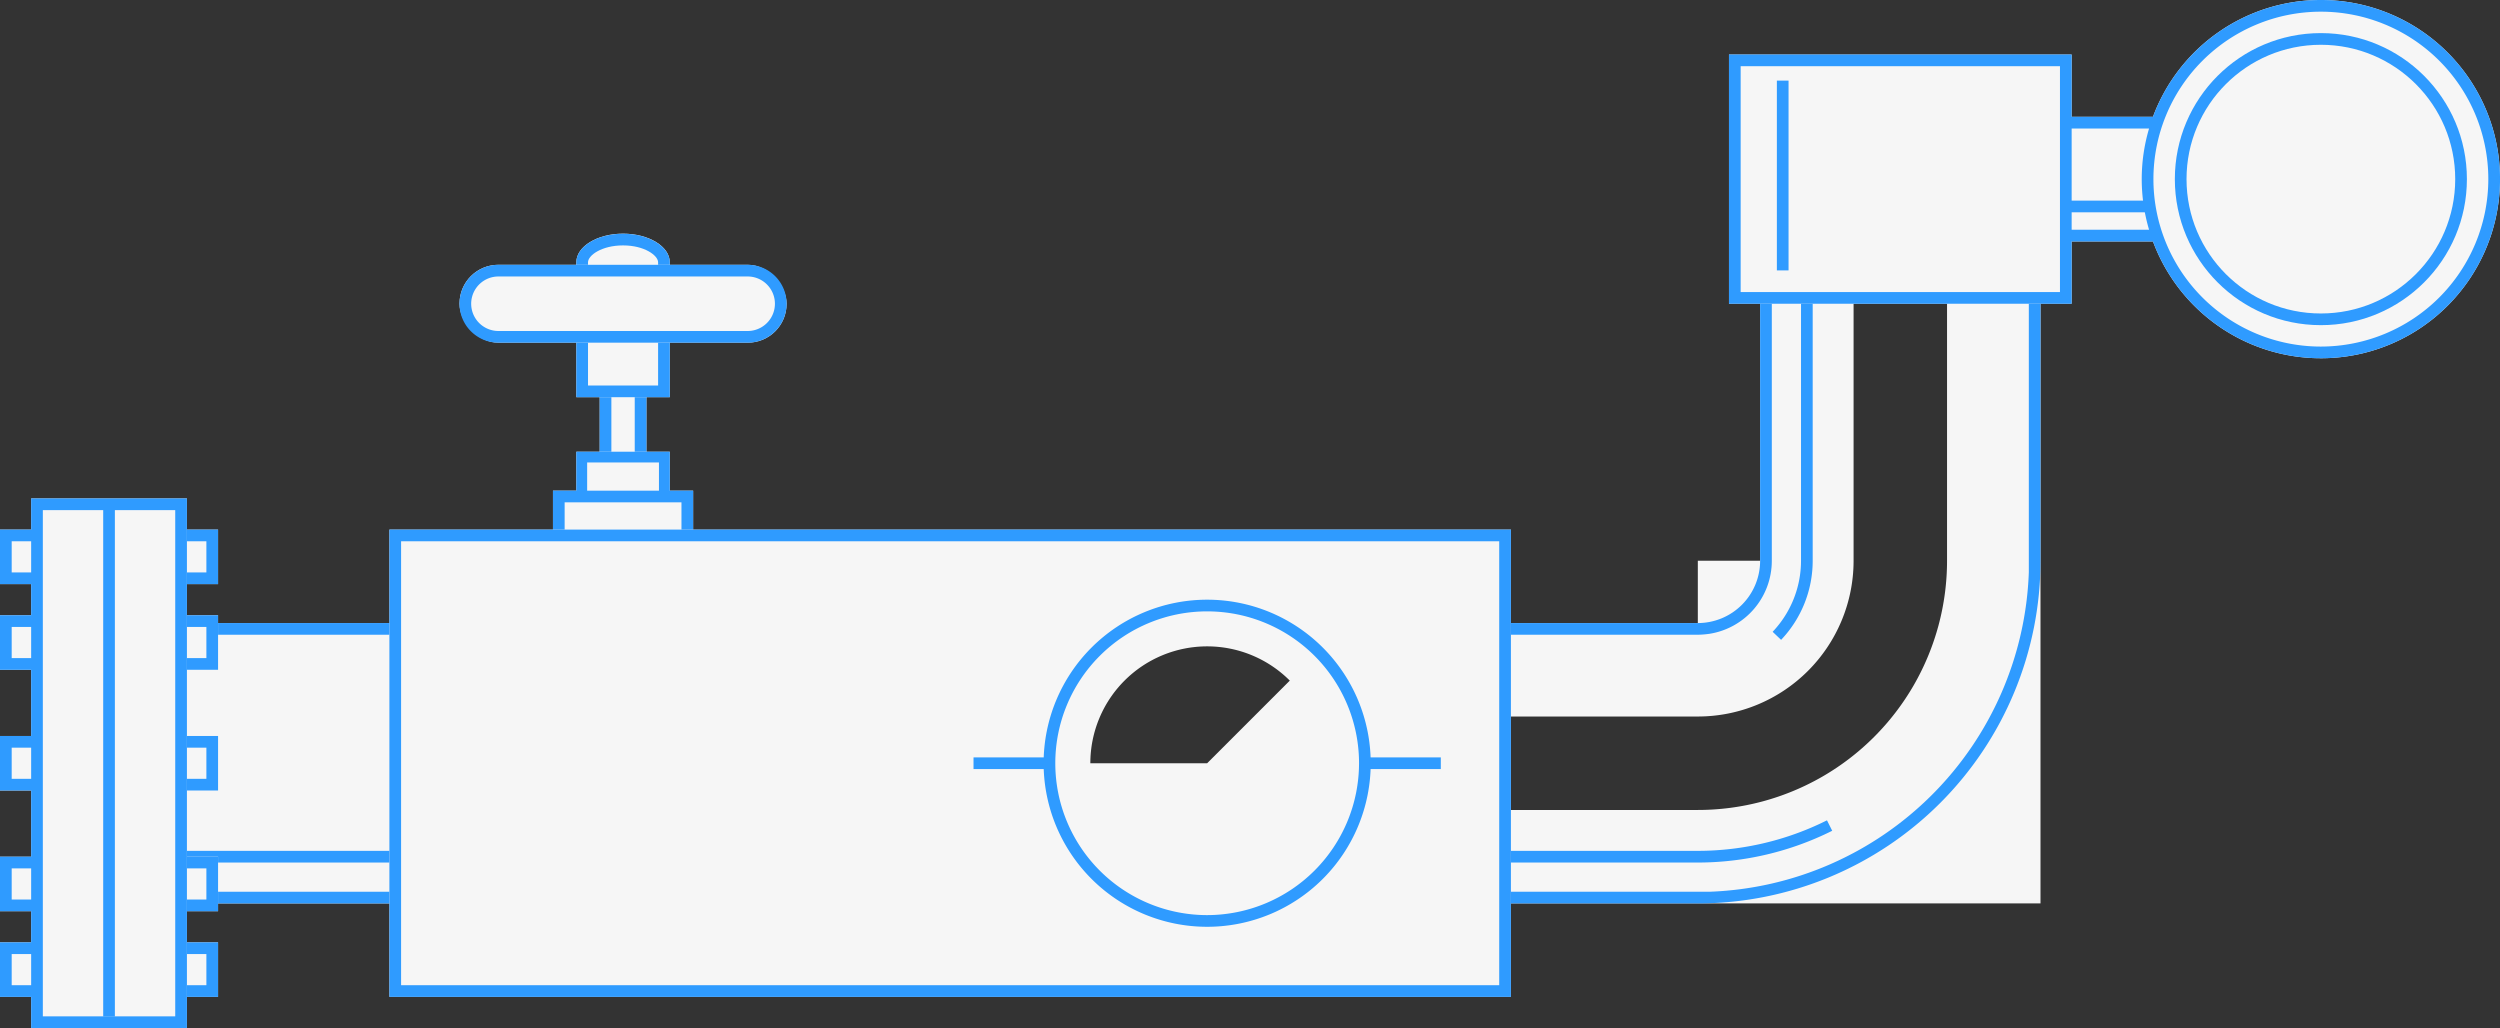 <svg id="8dac720d-724f-4914-96ee-bcc9084a5433" data-name="main" xmlns="http://www.w3.org/2000/svg" width="321" height="132" viewBox="0 0 321 132"><rect x="0" y="0" width="321" height="132" fill="#333333" stroke="none"/><title>machine 01 base 02</title><rect x="77" y="50" width="6" height="14" style="fill:#f6f6f6"/><polygon points="78.5 58.54 78.5 50.5 81.5 50.5 81.5 58.54 83 58.54 83 50 77 50 77 58.54 78.5 58.54" style="fill:#2f9bff"/><path d="M1341,700c-3.31,0-6,1.65-6,3.67V721h12V703.67C1347,701.65,1344.31,700,1341,700Z" transform="translate(-1261 -670)" style="fill:#f6f6f6"/><path d="M1336.5,704.73v-1.05c0-.89,1.75-2.17,4.5-2.17s4.5,1.29,4.5,2.17v1.05h1.5v-1.05c0-2-2.69-3.67-6-3.67s-6,1.65-6,3.67v1.05h1.5Z" transform="translate(-1261 -670)" style="fill:#2f9bff"/><polygon points="84.5 43.01 84.5 49.5 75.5 49.5 75.5 43.01 74 43.01 74 51 86 51 86 43.01 84.5 43.01" style="fill:#2f9bff"/><rect x="59" y="34" width="42" height="10" rx="4.98" ry="4.98" style="fill:#f6f6f6"/><path d="M1357,704h-32a5,5,0,0,0-5,5v0a5,5,0,0,0,5,5h32a5,5,0,0,0,5-5v0A5,5,0,0,0,1357,704Zm0,8.5h-32a3.5,3.5,0,0,1,0-7h32A3.5,3.5,0,0,1,1357,712.5Z" transform="translate(-1261 -670)" style="fill:#2f9bff"/><rect x="71" y="63" width="18" height="23" style="fill:#f6f6f6"/><rect x="74" y="58" width="12" height="17" style="fill:#f6f6f6"/><polygon points="75.39 63.17 75.39 59.38 84.61 59.38 84.61 63.17 86 63.17 86 58 74 58 74 63.17 75.39 63.17" style="fill:#2f9bff"/><path d="M1332,733v23h18V733h-18Zm16.5,21.5h-15v-20h15v20Z" transform="translate(-1261 -670)" style="fill:#2f9bff"/><rect x="23" y="80" width="28" height="36" style="fill:#f6f6f6"/><line x1="51" y1="110" x2="23" y2="110" style="fill:none;stroke:#2f9bff;stroke-miterlimit:10;stroke-width:1.5px"/><rect x="23" y="114.5" width="28" height="1.5" style="fill:#2f9bff"/><rect x="23" y="80" width="28" height="1.5" style="fill:#2f9bff"/><rect x="1284" y="738" width="5" height="7" transform="translate(1312 813) rotate(-180)" style="fill:#f6f6f6"/><rect x="1284" y="749" width="5" height="7" transform="translate(1312 835) rotate(-180)" style="fill:#f6f6f6"/><rect x="1284" y="764.5" width="5" height="7" transform="translate(1312 866) rotate(-180)" style="fill:#f6f6f6"/><rect x="1284" y="780" width="5" height="7" transform="translate(1312 897) rotate(-180)" style="fill:#f6f6f6"/><rect x="1284" y="791" width="5" height="7" transform="translate(1312 919) rotate(-180)" style="fill:#f6f6f6"/><path d="M1284,738v7h5v-7h-5Zm0.5,1.5h3v4h-3v-4Z" transform="translate(-1261 -670)" style="fill:#2f9bff"/><path d="M1284,749v7h5v-7h-5Zm0.5,1.5h3v4h-3v-4Z" transform="translate(-1261 -670)" style="fill:#2f9bff"/><path d="M1284,764.5v7h5v-7h-5Zm0.5,1.5h3v4h-3v-4Z" transform="translate(-1261 -670)" style="fill:#2f9bff"/><path d="M1284,780v7h5v-7h-5Zm0.5,1.5h3v4h-3v-4Z" transform="translate(-1261 -670)" style="fill:#2f9bff"/><path d="M1284,791v7h5v-7h-5Zm0.5,1.5h3v4h-3v-4Z" transform="translate(-1261 -670)" style="fill:#2f9bff"/><rect x="4" y="64" width="20" height="68" style="fill:#f6f6f6"/><line x1="14" y1="65.48" x2="14" y2="130.52" style="fill:none;stroke:#2f9bff;stroke-linejoin:round;stroke-width:1.5px"/><rect y="68" width="5" height="7" style="fill:#f6f6f6"/><rect y="79" width="5" height="7" style="fill:#f6f6f6"/><rect y="94.5" width="5" height="7" style="fill:#f6f6f6"/><rect y="110" width="5" height="7" style="fill:#f6f6f6"/><rect y="121" width="5" height="7" style="fill:#f6f6f6"/><path d="M1265,734v68h20V734h-20Zm18.5,66.5h-17v-65h17v65Z" transform="translate(-1261 -670)" style="fill:#2f9bff"/><path d="M1261,738v7h5v-7h-5Zm4.5,5.5h-3v-4h3v4Z" transform="translate(-1261 -670)" style="fill:#2f9bff"/><path d="M1261,749v7h5v-7h-5Zm4.5,5.5h-3v-4h3v4Z" transform="translate(-1261 -670)" style="fill:#2f9bff"/><path d="M1261,764.5v7h5v-7h-5Zm4.5,5.5h-3v-4h3v4Z" transform="translate(-1261 -670)" style="fill:#2f9bff"/><path d="M1261,780v7h5v-7h-5Zm4.5,5.5h-3v-4h3v4Z" transform="translate(-1261 -670)" style="fill:#2f9bff"/><path d="M1261,791v7h5v-7h-5Zm4.5,5.5h-3v-4h3v4Z" transform="translate(-1261 -670)" style="fill:#2f9bff"/><path d="M1311,738v60h144V738H1311Zm105,30h-15a15,15,0,0,1,25.61-10.61Z" transform="translate(-1261 -670)" style="fill:#f6f6f6;fill-rule:evenodd"/><path d="M1483,677v32h4v33h-8v8h-24v12h24a20,20,0,0,0,20-20V709h12v33a32,32,0,0,1-32,32h-24v12h68V709h4V677h-44Z" transform="translate(-1261 -670)" style="fill:#f6f6f6"/><path d="M1559,670a23,23,0,0,0-21.56,15H1523v16h14.44A23,23,0,1,0,1559,670Z" transform="translate(-1261 -670)" style="fill:#f6f6f6"/><path d="M1495.92,776a37.84,37.84,0,0,1-16.92,4h-24" transform="translate(-1261 -670)" style="fill:none;stroke:#2f9bff;stroke-miterlimit:10;stroke-width:1.5px"/><path d="M1523,709h-1.5v33c0,0.62,0,1.5,0,1.5a42.56,42.56,0,0,1-41,41s-0.67,0-1.5,0h-24V786h24a44,44,0,0,0,44-44V709Z" transform="translate(-1261 -670)" style="fill:#2f9bff"/><path d="M1488.5,709H1487v33a8,8,0,0,1-8,8h-24v1.5h24a11.69,11.69,0,0,0,1.5-.12,9.49,9.49,0,0,0,8-9.38V709Z" transform="translate(-1261 -670)" style="fill:#2f9bff"/><path d="M1493,709v33a14,14,0,0,1-3.85,9.64" transform="translate(-1261 -670)" style="fill:none;stroke:#2f9bff;stroke-miterlimit:10;stroke-width:1.5px"/><line x1="228.9" y1="10.35" x2="228.9" y2="34.72" style="fill:none;stroke:#2f9bff;stroke-miterlimit:10;stroke-width:1.5px"/><path d="M1483,677v32h44V677h-44Zm42.5,30.5h-41v-29h41v29Z" transform="translate(-1261 -670)" style="fill:#2f9bff"/><line x1="275.94" y1="26.51" x2="265.08" y2="26.51" style="fill:none;stroke:#2f9bff;stroke-miterlimit:10;stroke-width:1.5px"/><circle cx="298" cy="23" r="18" style="fill:#f6f6f6;stroke:#2f9bff;stroke-miterlimit:10;stroke-width:1.5px"/><path d="M1559,670a23,23,0,0,0-21.56,15H1526v1.5h10.94a22.91,22.91,0,0,0,0,13H1526V701h11.44A23,23,0,1,0,1559,670Zm0,44.5a21.5,21.5,0,1,1,21.5-21.5A21.52,21.52,0,0,1,1559,714.5Z" transform="translate(-1261 -670)" style="fill:#2f9bff"/><path d="M1311,738v60h144V738H1311Zm142.5,58.5h-141v-57h141v57Z" transform="translate(-1261 -670)" style="fill:#2f9bff;fill-rule:evenodd"/><path d="M1416,747a21,21,0,1,0,21,21A21,21,0,0,0,1416,747Zm0,40.5a19.5,19.5,0,1,1,19.5-19.5A19.52,19.52,0,0,1,1416,787.5Z" transform="translate(-1261 -670)" style="fill:#2f9bff"/><line x1="125" y1="98" x2="135" y2="98" style="fill:none;stroke:#2f9bff;stroke-linejoin:round;stroke-width:1.5px"/><path d="M1416,768h-15a15,15,0,1,0,25.61-10.61Z" transform="translate(-1261 -670)" style="fill:none"/><line x1="175" y1="98" x2="185" y2="98" style="fill:none;stroke:#2f9bff;stroke-linejoin:round;stroke-width:1.5px"/></svg>